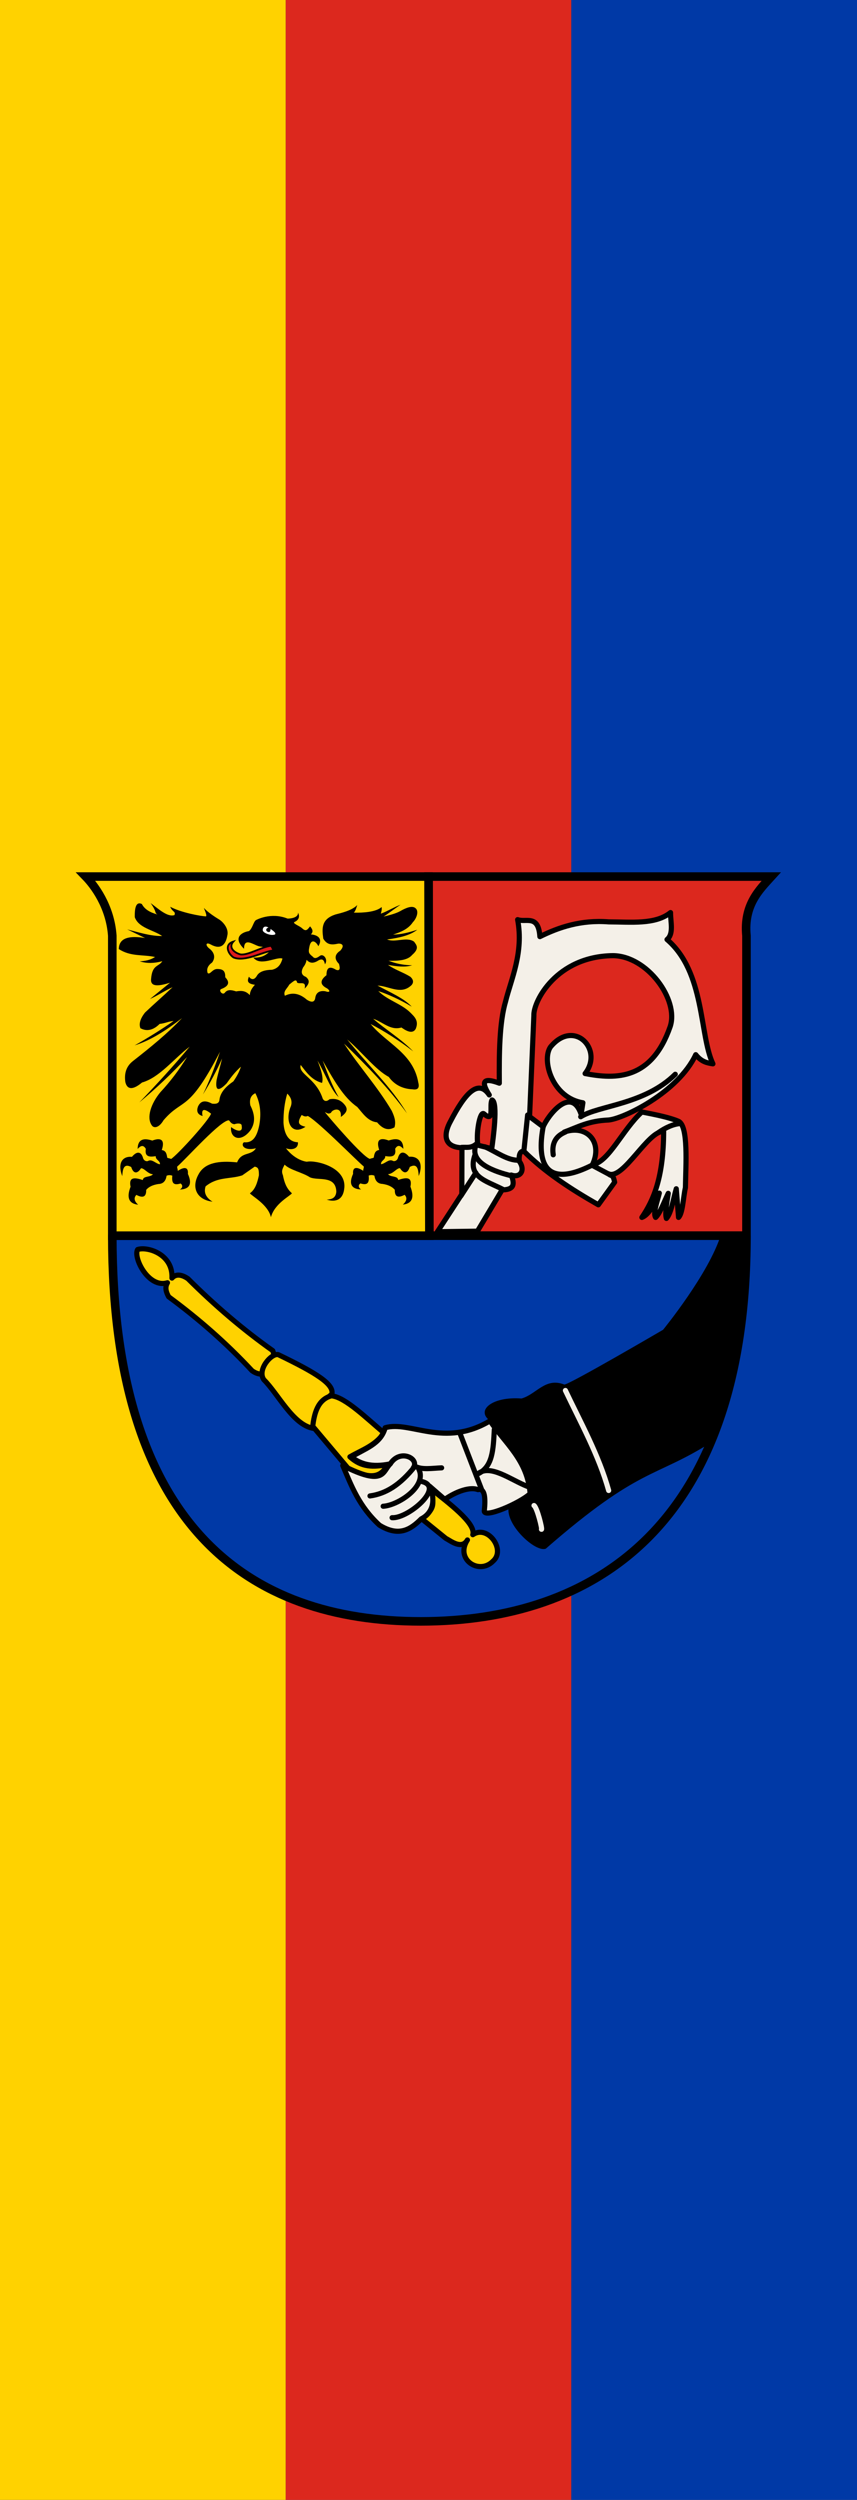<!-- Created with Inkscape (http://www.inkscape.org/) -->
<svg xmlns:rdf="http://www.w3.org/1999/02/22-rdf-syntax-ns#" xmlns="http://www.w3.org/2000/svg" height="875" width="300" version="1.1" xmlns:cc="http://creativecommons.org/ns#" xmlns:dc="http://purl.org/dc/elements/1.1/">
 <rect width="100%" height="100%" fill="#333333" stroke="none"/>

 <g transform="translate(0,-177.362)">
  <rect height="875" width="100" y="177.36" x="100" fill="#dc281e"/>
  <rect height="875" width="100" y="177.36" x="0" fill="#ffd200"/>
  <rect height="875" width="100" y="177.36" x="200" fill="#0039a6"/>
 </g>
 <g transform="matrix(0.6,0,0,0.6,21.31,140.092)">
  <path d="m214.5,277.86,200,0c-6.888,7.589-16.261,16.532-14.5,34.5v175h-185z" stroke="#000" stroke-miterlimit="4" stroke-width="5" fill="#dc281e"/>
  <path stroke-linejoin="round" d="m219.69,485.05,14.236-21.867,0.081-27.101c-11.23-0.434-10.587-8.436-6.686-15.452,8.384-16.195,16.12-24.961,22.617-15.37-5.707-8.899-2.272-9.903,5.855-6.855-0.127-16.97,0.024-35.342,3.63-47.581,3.292-13.281,10.654-28.492,7.067-47.831,4.835,1.854,12.116-3.284,12.98,9.914,11.136-5.502,23.984-9.853,40.089-8.61,13.112,0.021,27.208,1.731,36.13-5.43,0.002,5.634,1.99,12.402-2.046,15.728,22.241,19.044,18.784,55.537,26.784,72.524-3.343-0.514-6.686-1.133-10.029-5.349-10.309,22.061-42.229,37.347-50.812,38.109-11.874,0.49-18.115,4.198-25.879,7.037,13.064-4.604,22.724,5.781,16.397,19.078,9.624-1.622,17.592-20.53,28.871-30.795,8.181,1.597,16.259,3.215,21.354,5.43,5.896,2.713,4.238,25.527,4.052,38.697-1.317,5.856-1.548,14.968-4.011,17.383l-1.337-16.715c-1.796,6.063-2.819,14.059-5.74,17.309-0.939-2.724,0.18-8.878,1.06-14.635-2.451,5.093-4.903,11.802-7.354,14.04-1.639-2.376,0.862-8.892,2.138-14.183-3.387,7.962-6.774,12.955-10.161,14.183,6.961-10.269,12.612-23.635,12.703-50.144-9.043-0.737-23.557,28.441-32.092,24.738,1.574,1.7,2.493-0.233,3.498,4.876l-9.515,13.176c-16.038-9.154-31.216-19.025-43.498-31.309-2.203-0.019-2.951,2.142-2.634,5.902,3.772,5.23,0.609,9.914-4.68,8.023,2.673,6.726,0.404,8.542-5.349,8.692l-14.358,24.069z" stroke="#000" stroke-linecap="round" stroke-miterlimit="4" stroke-dasharray="none" stroke-width="3" fill="#f4f0e8"/>
  <path stroke-linejoin="round" d="m273.45,417.88,7.942,5.977c2.654-6.476,16.337-24.348,22.144-7.314l1.027-6.719c-17.837-2.844-24.237-24.787-18.923-32.531,13.768-16.746,31.162,1.48,20.213,15.492,18.115,3.477,38.832,3.686,49.637-27.412,5.207-15.68-13.349-41.213-33.355-41.371-33.043,0.347-46.507,26.719-46.173,34.847z" stroke="#000" stroke-linecap="round" stroke-miterlimit="4" stroke-dasharray="none" stroke-width="3" fill="#dc281e"/>
  <path stroke-linejoin="round" d="m30,487.36,370,0c0,170-90,225-190,225s-180-55-180-225z" stroke="#000" stroke-linecap="round" stroke-miterlimit="4" stroke-width="5" fill="#0039a6"/>
  <path fill="#000" d="m250.05,595.05c-7.777-5.806,1.445-13.986,18.72-12.703,8.784-2.528,13.825-12.487,24.911-8.156,1.826,0.713,57.673-31.952,57.673-31.952s26.697-32.637,33.749-55.499l16.715,1.337c-3.394,43.741-3.115,80.953-22.36,119.86-33.367,21.088-41.488,14.024-96.519,61.996-5.928,2.435-23.601-13.87-21.685-24.184,6.164-3.212,15.479-3.273,12.197-15.931-8.687-18.684-15.913-25.681-23.4-34.766z"/>
  <path stroke-linejoin="round" d="m44.795,495.43c5.505-1.886,20.694,2.532,20.017,16.674,2.527-2.86,6.163-1.816,9.32,0.358,15.582,15.505,32.003,29.611,49.475,41.965,3.413,9.532-3.922,17.557-12.068,11.717-15.22-16.37-31.545-30.54-48.653-43.14-1.508-2.73-2.329-5.45-0.709-8.18-11.103,3.46-20.15-14.86-17.383-19.39z" stroke="#000" stroke-linecap="round" stroke-miterlimit="4" stroke-dasharray="none" stroke-width="3" fill="#ffd200"/>
  <path stroke-linejoin="round" d="m126.79,556.74c22.245,10.705,32.73,17.279,31.302,23.056-9.411,7.772-8.999,8.553-11.008,19.936-11.759-2.177-20.278-20.025-28.675-28.364-4.011-5.766,4.277-15.48,8.381-14.628z" stroke="#000" stroke-linecap="round" stroke-miterlimit="4" stroke-dasharray="none" stroke-width="3" fill="#ffd200"/>
  <path stroke-linejoin="round" d="m157.9,580.77c8.132,0.799,20.855,13.562,30.64,21.638-5.211,7.499-12.951,9.941-19.902,13.959,8.302,7.581,16.154,5.137,21.908,4.761-5.439,10.171-13.437,4.995-20.611,4.754l-23.009-27.331c0.886-7.04,2.728-15.649,10.974-17.782z" stroke="#000" stroke-linecap="round" stroke-miterlimit="4" stroke-dasharray="none" stroke-width="3" fill="#ffd200"/>
  <path stroke-linejoin="round" d="m216.54,635.52c8.742,7.137,25.916,19.629,23.792,26.277,8.581-6.086,19.532,8.814,11.724,15.492-8.067,8.162-22.209-1.065-14.864-12.426-3.343,5.757-9.522,0.689-12.629-0.946l-13.885-11.251c7.669-6.713,6.566-7.433,5.862-17.147z" stroke="#000" stroke-linecap="round" stroke-miterlimit="4" stroke-dasharray="none" stroke-width="3" fill="#ffd200"/>
  <path stroke-linejoin="round" d="m251.55,408.19c-1.775,2.782,1.589,13.714-4.643,8.137-2.627-2.35-4.873,12.947-3.542,18.262l8.023,2.006c0.681-4.789,3.805-27.018,0.162-28.405z" stroke="#000" stroke-linecap="round" stroke-miterlimit="4" stroke-dasharray="none" stroke-width="3" fill="#dc281e"/>
  <path stroke-linejoin="round" d="m189.21,599.4c14.613-4.254,34.474,11.949,61.175-4.011,8.835,13.232,21.826,22.769,23.4,42.455-5.869,5.498-27.103,14.753-26.743,10.029,0.771-7.451,0.364-13.384-3.677-12.369-4.457-1.728-12.257,0.736-19.389,5.683l-8.859-7.689c3.654,7.956,2.054,15.541-4.847,19.055-6.169,6.14-12.96,10.723-24.403,3.677-11.962-10.985-16.315-22.921-21.395-34.766,24.717,12.556,23.143,3.203,27.746-1.003-11.236,2.321-17.693-0.136-22.732-4.011,7.494-4.764,17.161-7.353,19.723-17.049z" stroke="#000" stroke-linecap="round" stroke-miterlimit="4" stroke-dasharray="none" stroke-width="3" fill="#f4f0e8"/>
  <path d="m14.5,277.86,200,0,0.5,209.5-185,0,0-175c-1.236-17.34-10.724-29.549-15.5-34.5z" stroke="#000" stroke-miterlimit="4" stroke-width="5" fill="#ffd200"/>
  <path stroke-linejoin="round" d="m272.31,416.97-2.127,20.565" stroke="#000" stroke-linecap="round" stroke-miterlimit="4" stroke-dasharray="none" stroke-width="3" fill="none"/>
  <path stroke-linejoin="round" d="m281.38,423.88c-2.963,15.906-2.351,37.998,28.647,22.284" stroke="#000" stroke-linecap="round" stroke-miterlimit="4" stroke-dasharray="none" stroke-width="3" fill="none"/>
  <path stroke-linejoin="round" d="m294.24,426.95c-7.667,3.193-7.489,9.482-6.994,13.225" stroke="#000" stroke-linecap="round" stroke-miterlimit="4" stroke-dasharray="none" stroke-width="3" fill="none"/>
  <path stroke-linejoin="round" d="m267.19,443.34c-6.576,0.264-13.153-4.898-19.729-7.81" stroke="#000" stroke-linecap="round" stroke-miterlimit="4" stroke-dasharray="none" stroke-width="3" fill="none"/>
  <path stroke-linejoin="round" d="m262.67,452.37c-8.834-2.19-25.22-7.281-20.264-18.5-3.229,2.726-5.834,1.702-8.658,1.998" stroke="#000" stroke-linecap="round" stroke-miterlimit="4" stroke-dasharray="none" stroke-width="3" fill="none"/>
  <path stroke-linejoin="round" d="m257.66,460.23c-10.178-5.112-20.19-7.211-16.219-19.511" stroke="#000" stroke-linecap="round" stroke-miterlimit="4" stroke-dasharray="none" stroke-width="3" fill="none"/>
  <path stroke-linejoin="round" d="m319.5,451.37-8.698-4.635" stroke="#000" stroke-linecap="round" stroke-miterlimit="4" stroke-dasharray="none" stroke-width="3" fill="none"/>
  <path stroke-linejoin="round" d="m242.11,450.7-8.698,13.417" stroke="#000" stroke-linecap="round" stroke-miterlimit="4" stroke-dasharray="none" stroke-width="3" fill="none"/>
  <path stroke-linejoin="round" d="m361.62,421.95c-4.246,0.155-9.076,2.566-12.709,5.06" stroke="#000" stroke-linecap="round" stroke-miterlimit="4" stroke-dasharray="none" stroke-width="3" fill="none"/>
  <path stroke-linejoin="round" d="m358.45,393.2c-17.952,17.75-44.842,18.198-55.164,24.783" stroke="#000" stroke-linecap="round" stroke-miterlimit="4" stroke-dasharray="none" stroke-width="3" fill="none"/>
  <path stroke-linejoin="round" d="m233,603.08,12.369,32.092" stroke="#000" stroke-linecap="round" stroke-miterlimit="4" stroke-dasharray="none" stroke-width="3" fill="none"/>
  <path stroke-linejoin="round" d="m252.89,600.4c-0.656,12.171-0.974,21.757-9.653,25.948,7.099-6.106,19.359,3.584,29.042,7.314" stroke="#000" stroke-linecap="round" stroke-miterlimit="4" stroke-dasharray="none" stroke-width="3" fill="none"/>
  <path stroke-linejoin="round" d="m180.35,639.18c9.087-1.255,17.505-6.278,26.257-17.345,3.866,2.287,10.001,1.172,15.53,0.965" stroke="#000" stroke-linecap="round" stroke-miterlimit="4" stroke-dasharray="none" stroke-width="3" fill="none"/>
  <path stroke-linejoin="round" d="m208.93,623.8c4.675,10.007-12.453,20.982-20.893,21.395" stroke="#000" stroke-linecap="round" stroke-miterlimit="4" stroke-dasharray="none" stroke-width="3" fill="none"/>
  <path stroke-linejoin="round" d="m210.79,630.82c13.2,3.321-8.274,21.65-17.55,21.06" stroke="#000" stroke-linecap="round" stroke-miterlimit="4" stroke-dasharray="none" stroke-width="3" fill="none"/>
  <path stroke-linejoin="round" d="m192.41,620.12c5.845-8.546,16.964-2.586,13.204,2.674" stroke="#000" stroke-linecap="round" stroke-miterlimit="4" stroke-dasharray="none" stroke-width="3" fill="none"/>
  <path stroke-linejoin="round" d="m294.36,577.67c8.673,18.244,19.583,37.97,25.239,58.334" stroke="#f4f0e8" stroke-linecap="round" stroke-miterlimit="4" stroke-dasharray="none" stroke-width="3" fill="none"/>
  <path stroke-linejoin="round" d="m276.04,644.78c1.854,1.233,5.013,14.172,4.346,13.873" stroke="#f4f0e8" stroke-linecap="round" stroke-miterlimit="4" stroke-dasharray="none" stroke-width="3" fill="none"/>
  <g transform="matrix(0.35,0,0,0.35,269.546,218.538)">
   <path d="m-330.78,561.3c8.169,10.501,63.915,75.728,75.791,78.798,2.295-1.344,4.099-0.821,6.394-2.165,1.022-6.146,1.879-11.671,9.129-12.738-5.785-17.278,1.657-21.25,15.747-15.756,14.281-4.652,24.206-2.673,24.494,13.896-4.515-4.769-9.046-7.953-13.673-0.126,2.284,13.576-6.341,13.821-16.52,12.157,0.486,6.441-7.922,7.636-6.957,13.613,6.847-0.851,13.294-9.707,20.094-5.384,3.654,1.062,7.346-1.636,8.217-5.775,3.196-10.356,10.232-11.111,18.265-1.341,17.576-1.388,23.884,12.486,16.165,32.202-0.645-12.114-2.736-21.869-14.907-15.184-4.122,12.629-10.945,10.64-16.298,2.073-5.488-0.459-11.551,9.755-19.891,9.907,4.025,5.582,16.134,2.296,16.849,9.725,13.018-4.269,23.963-5.877,20.417,11.131,7.03,18.247,2.83,28.238-12.581,29.968,6.615-6.038,7.577-11.501,2.876-16.388-11.172,5.946-16.612,3.166-16.337-8.356-4.279-5.109-11.087-8.366-20.429-9.758-7.699-0.238-12.212-4.838-13.556-13.797-3.179-1.281-6.37-1.317-9.566-0.087,1.661,14.917-4.313,15.797-13.798,13.041-3.955,2.7-3.541,7.322,1.277,10.096-16.476-0.647-20.959-9.353-13.442-26.097-1.056-12.274,6.762-11.707,16.879-4.98,0.031-3.652,0.97-3.519,1.001-7.171-12.956-10.658-81.915-81.24-96.134-85.605" fill-rule="evenodd" fill="#000"/>
   <path d="m-357.48,567.74c-4.01,2.93-7.65,1.33-11.24-0.92-8.2,13.54-5,16.86,6.3,19.77-23.19,15.32-34.12-8.45-25.27-31.97,3.87-8.56,2.18-16.35-5.07-23.38-4.63,15.28-6.42,31.51-6.29,48.41,1.01,17.96,7.809,32.2,24.05,32.71,1.01,10.84-9.92,13.55-20,10,16.813,21.431,34.97,22.45,34.97,22.45,14.248-3.166,67.81,8.99,62.15,45.65-2.35,18.2-14.61,22.04-29.15,17.56,8.03-0.54,15.16-2.39,16.07-13.33-1.04-27.953-30.896-17.828-44.063-23.95-12.69-8.279-33.761-12.238-42.137-21.14-3.28,6.61-5.931,10.32-2.841,17.76,2.203,10.932,5.335,21.555,15,30-2.326,4.187-29.09,17.074-35,40-4.394-21.187-33.078-36.079-35-40,8.813-6.187,12.423-17.577,15-30,0-10-0.85-13.17-6.989-14.4-6.95,4.87-13.89,9.73-20.83,14.6-20.373,6.618-41.02,1.852-61.07,18.29-3.36,10.23,0.5,18.75,11.55,25.57-27.08-3.44-35.28-24.19-23.39-45.46,10.49-20,34.73-23.15,64.36-20.07,7.359-18.515,23.467-10.493,31.37-23.53-20,5-25.57-5.7-20-10,14.998,1.614,21.87-9.787,25.69-28.99,3.5-19.81,1.28-37.4-6.66-52.79-7.48,3.51-10.25,10.27-8.32,20.29,5.92,11.88,10.21,26.73,0.17,41.53-16.48,21.56-34.46,12.97-32.23-5.37,7.21,5.8,20.08,10.81,17.62-2.07,0.27-5.02-8.05-4.25-12.09-2.65-4.55-0.36-6.74-3.45-8.8-6.29,0,0-30.022-11.27-30.03-11.21-11.91-9.44-16.67-8.16-14.29,3.83-9.01-2.72-10.15-8.48-7.71-15.61,4.29-9.51,11.4-11.44,23.55-5.02,5.8,0.61,12.03,0.54,12.4-7.35,1.83-11.89,10.82-21.36,23.06-29.73,5.96-8.44,10.18-16.63,12.66-24.59-9.83,8.7-17.06,18.29-23.92,27.99-16.8,17.19-18.45,7.48-16.66-5.64,2.65-12.1,6.42-23.82,9.08-35.91-9.13,20.49-19.75,40.48-31.86,59.95,11.16-23.17,20.27-47.04,28.46-71.22-53.42,103.11-61.51,76.1-94.14,114.14-7.76,13.22-16.39,13.65-19.58,8.44-9.17-12.75-1.37-36.34,14.36-55.17,16.78-18.04,31.58-37.56,44.4-58.6-24.32,26.6-51.18,51.99-79.46,75.6,29.26-30.52,57.58-61.35,83.86-92.87-26.48,19.91-50.03,51.37-79.43,59.72-15.1,12.69-24.74,12.31-27.8-0.76-1.91-13.64,0.93-25.68,12.4-34.78,29.6-23.18,58.46-46.61,82.09-71.82-26.77,20.8-53.22,37.56-78.93,45.45,22.89-12.94,45.03-26.75,64.95-40.7-8.94,0.82-14.36,4.08-23.3,4.9-13.97,14.01-25.59,10.71-32,7.31-2.79-6.43-0.98-15.44,7.66-26.28,14.92-14.2,30.95-28.02,45.87-42.22-11.84,5.13-25.76,14.54-37.61,19.67,9.99-8.17,23.34-18.93,33.32-27.09-15.33,4.66-33.02,8.86-31.54-6.16,1.85-24.46,12.5-19.83,18.74-29.75-13.8,3.8-26.35,3.88-37.62,0.25,8.5-0.54,17.02-1.7,25.55-7.23-20.15-4.4-40.73-0.26-60.47-13.24,0.41-19.33,18.15-22.52,43.77-18.38-9.92-4.8-19.84-9.61-29.77-14.42,19.44,5.02,38.86,11.37,58.33,11.1-15.23-10.46-39.25-13.32-45.69-31.37-0.49-18.77,3.44-26.1,11.79-21.99,4.69,9.14,14.18,14.21,25.86,17.43-5.6-3.61,0.232-2.601-11.254-19.037,12.252,9.063,28.232,24.156,39.794,20.037,2.24-6.504-3.103-4.516-7.2-13.85,18.813,10.024,51.431,15.695,59.503,16.045,3.089-1.135-4.87-16.122-2.873-13.74,5.576,6.651,19.796,15.837,25.976,19.489,6.18,4.34,15.434,14.967,12.634,26.217-2.63,15.03-10.64,24.51-28.06,14.64-7.42-3.99-8.99,1.06-2.43,6.58,7.84,5.79,11.82,14.42,5.19,23.63-7.19,5.13-9.68,11.03-7.44,17.69,4.19,3.31,7.87-7.24,16.35-6.83,10.01,0.13,12.99,3.88,13.02,13.89,7.98,8.27,5.79,14.74-6.58,19.43-5.25,1.81,1.5,10.99,5.66,6.45,3.92-5.36,9.63-5.55,18.97-2.44,10.61-1.86,16.72-0.27,22.82,6.28,0.25-6.65,3.84-12.17,8.55-17.31-14.02-1.88-12.51-7.23-10.06-13.52,4.38,5.94,9.49,5.49,13.64-1.98,4.1-6.67,13.27-9.33,24.9-9.51,10.08-2.28,14.78-8.87,17.44-18.64-10.03-3.67-36.82,13.701-48.49-1.599,13.49,0.46,22.61-3.631,31.67-15.661l-22.04-3.13c-9.46-2.4-25.415-15.849-25.183,4.091-19.256-18.429-4.243-27.503,8.099-29.498,5.926-4.227,7.511-15.518,11.674-18.304,0,0,24.45-13.9,52.79-2.55,0,0,18.05,0.27,17.4-9.9,0,0,6.11,10.07-5.76,15.51-4.63,2.12,8.82,6.8,12.4,10.42,6.26,5.7,8.32,3.51,13.46-3.11,3.12,3.89,6.53,8.38,1.28,13.43,10.88,0.75,20.53,6.65,12.5,19.71-3.22-7.14-12.55-14.84-15.23,2.46-1.53,7.62-0.86,9.7,6.01,15.03,3.26,4.17,7.62,1.72,12.11-1.67,5.44-3.75,13.94,5.96,8.15,14.31-1.34-5.91-3.42-10.57-10.78-6.54-7.18,4.71-13.96,5.83-19.89-0.96-0.7,4.58-2.6,8.75-5.68,12.51-3.66,7.05-3.59,12.88,4.68,16.03,4.93,4.42,7.97,9.52-2.26,19.45,3.33-13.72-8.33-6.67-12.49-10.01-1.3-6.47-4.58-3.66-13.08,3.33-3.6,6.83-10.52,10.91-7.35,18.63,13.13-6.63,25.26-3.37,36.72,6.66,7.96,4.93,12.58,4.09,13.85-2.53,0.99-8.27,6.04-13.35,16.9-11.65,7.41,2.59,8.88-0.31,3.07-4.68-12.1-6.02-12.5-13.38-1.19-22.06,0.01-11.19,3.83-16.53,16.05-9,5.74,2.07,7.34-1.24,4.8-9.92-8.92-8.75-6.43-16.45,2.11-21.94,9.75-10.88-0.42-12.87-5.29-11.4-9.82,1.99-17.2,1.16-22.99-8.74-2.48-17.74-3.04-32.56,20.26-40.24,9.36-2.42,27.39-6.44,36.39-15.74-1.01,2.55-2.48,9.41-5.72,12.69,15.57,0.4,37.06-0.99,46.32-9.35,0.62,3.77-0.24,7.26-1.36,11.09,10.39-3.7,22.6-11.26,32.99-14.95-9.25,6.01-19.11,13.8-28.36,19.81,9.96-2.4,20.51-5.1,27.5-9,9.59-5.56,20.71-10.27,26.18-4.58,5.73,5.49,0.67,17.42-4.87,22.9-7.53,11.37-19.9,16.43-32.97,20.6,12.46,0.15,26.18-3.41,40.26-8.02-11.81,9.43-30.12,13.55-50.24,16.19,13.39,5.93,32.55-5.16,44.95,3.68,4.15,5.73,9.35,11.13-3.13,22.04-7.69,9.25-23,10.11-39.4,9.75,12.3,4.89,25.4,7.41,39.32,7.55-11.43,3.78-25.63,1.97-40.21-0.63,11.62,8.3,25.21,12.29,37.13,19.71,7.87,7,3.95,12.98-0.12,15.94-17.04,13.92-36.32-0.76-54.48-1.13,21.08,11.25,44.71,21.55,57.04,35.16-18.53-11.32-40.4-21.12-55.79-26.07,15.43,15.44,38.2,20.95,53.34,35.8,6.49,6.59,14.87,13.48,9.05,27.21-3.99,7.19-11.91,6.44-23.77-2.28-18.28,5.72-31.85-9.83-47.11-14.51,20.78,18.12,46.73,33.68,66.8,54.4-22.9-17.63-46.62-32.88-71.13-45.76,26.51,32.56,71.11,48.4,79.52,97.69,2.34,8.92-0.85,12.65-9.57,11.2-17.82-0.67-31.05-8.57-39.68-20.71-21.95-11.52-44.98-41.83-69.32-62.42,32.68,40.55,74.79,80.69,99.73,123.3-30.55-42.22-67.22-79.73-104.95-116.41,22.77,35.17,56.97,73.38,79.56,112.14,4.34,9.43,7.37,17.7,4.52,27.52-8.82,5.03-18.23,4.48-28.94-8.36-15.53-1.6-23.6-14.8-33.17-25.68-23.41-16.03-40.3-47.09-57.57-77.26,7.54,20.36,15.97,42.52,26.64,60.96-13.44-12.43-22.34-39.26-35.29-61,5.23,13.34,10.35,27.97,7.63,37.29-17.92-4.86-26.64-18.64-35.62-29.94-4.78,15.29,25.35,21.38,36.76,56.26,2.73,4.79,6.87,4.9,11.24,0.92,9.76-1.81,18.05,0.68,24.6,8.38,5.76,6.65,6.39,12.56-5.71,21.12,1.92-18.23-14.73-12.44-16.34-7.03-3.15,1.94-4.95,1.79-9.31-0.76" fill-rule="evenodd" fill="#000"/>
   <path fill="#FFF" d="m-419.08,266.73c-5.11-0.29-14.74-3.94-14.59-8.17,0.29-6.42,5.69-6.86,9.63-3.94-2.04,0.29-3.65,1.75-3.8,3.5-0.14,2.04,1.9,3.79,4.38,3.94,2.48,0.14,2.77-3.36,2.92-5.4,0,0,1.9,1.75,1.9,1.61-1.02-0.73,14.45,9.19-0.44,8.46z"/>
   <path d="m-519.62,564.28c-2.877,10.674-55.807,68.771-66.808,75.962-2.295-1.344-4.099-0.821-6.394-2.165-1.022-6.146-1.879-11.671-9.129-12.738,5.785-17.278-1.657-21.25-15.747-15.756-14.281-4.652-24.206-2.673-24.494,13.896,4.515-4.769,9.046-7.953,13.673-0.126-2.284,13.576,6.341,13.821,16.52,12.157-0.486,6.441,7.922,7.636,6.957,13.613-6.847-0.851-13.294-9.707-20.094-5.384-3.654,1.062-7.346-1.636-8.217-5.775-3.196-10.356-10.232-11.111-18.265-1.341-17.576-1.388-23.884,12.486-16.165,32.202,0.645-12.114,2.736-21.869,14.907-15.184,4.122,12.629,10.945,10.64,16.298,2.073,5.488-0.459,11.551,9.755,19.891,9.907-4.025,5.582-16.134,2.296-16.849,9.725-13.018-4.269-23.963-5.877-20.417,11.131-7.03,18.247-2.83,28.238,12.581,29.968-6.615-6.038-7.577-11.501-2.876-16.388,11.172,5.946,16.612,3.166,16.337-8.356,4.279-5.109,11.087-8.366,20.429-9.758,7.699-0.238,12.212-4.838,13.556-13.797,3.179-1.281,6.37-1.317,9.566-0.087-1.661,14.917,4.313,15.797,13.798,13.041,3.955,2.7,3.541,7.322-1.277,10.096,16.476-0.647,20.959-9.353,13.442-26.097,1.056-12.274-6.762-11.707-16.879-4.98-0.031-3.652-0.97-3.519-1.001-7.171,14.346-12.229,75.241-80.705,87.152-77.095" fill-rule="evenodd" fill="#000"/>
   <path d="m-419.62,284.86c-16.067,1.663-38.172,16.278-51.217,14.398-11.806-3.36-19.831-12.237-11.879-21.283-15.097,4.619-9.283,19.689,0.303,26.346,19.585,7.947,48.438-9.703,67.263-11.824-1.477-1.497-3.28-5.936-4.47-7.637z" stroke="#000" stroke-dasharray="none" stroke-miterlimit="4" stroke-width="3" fill="#e0191b"/>
  </g>
 </g>
</svg>
